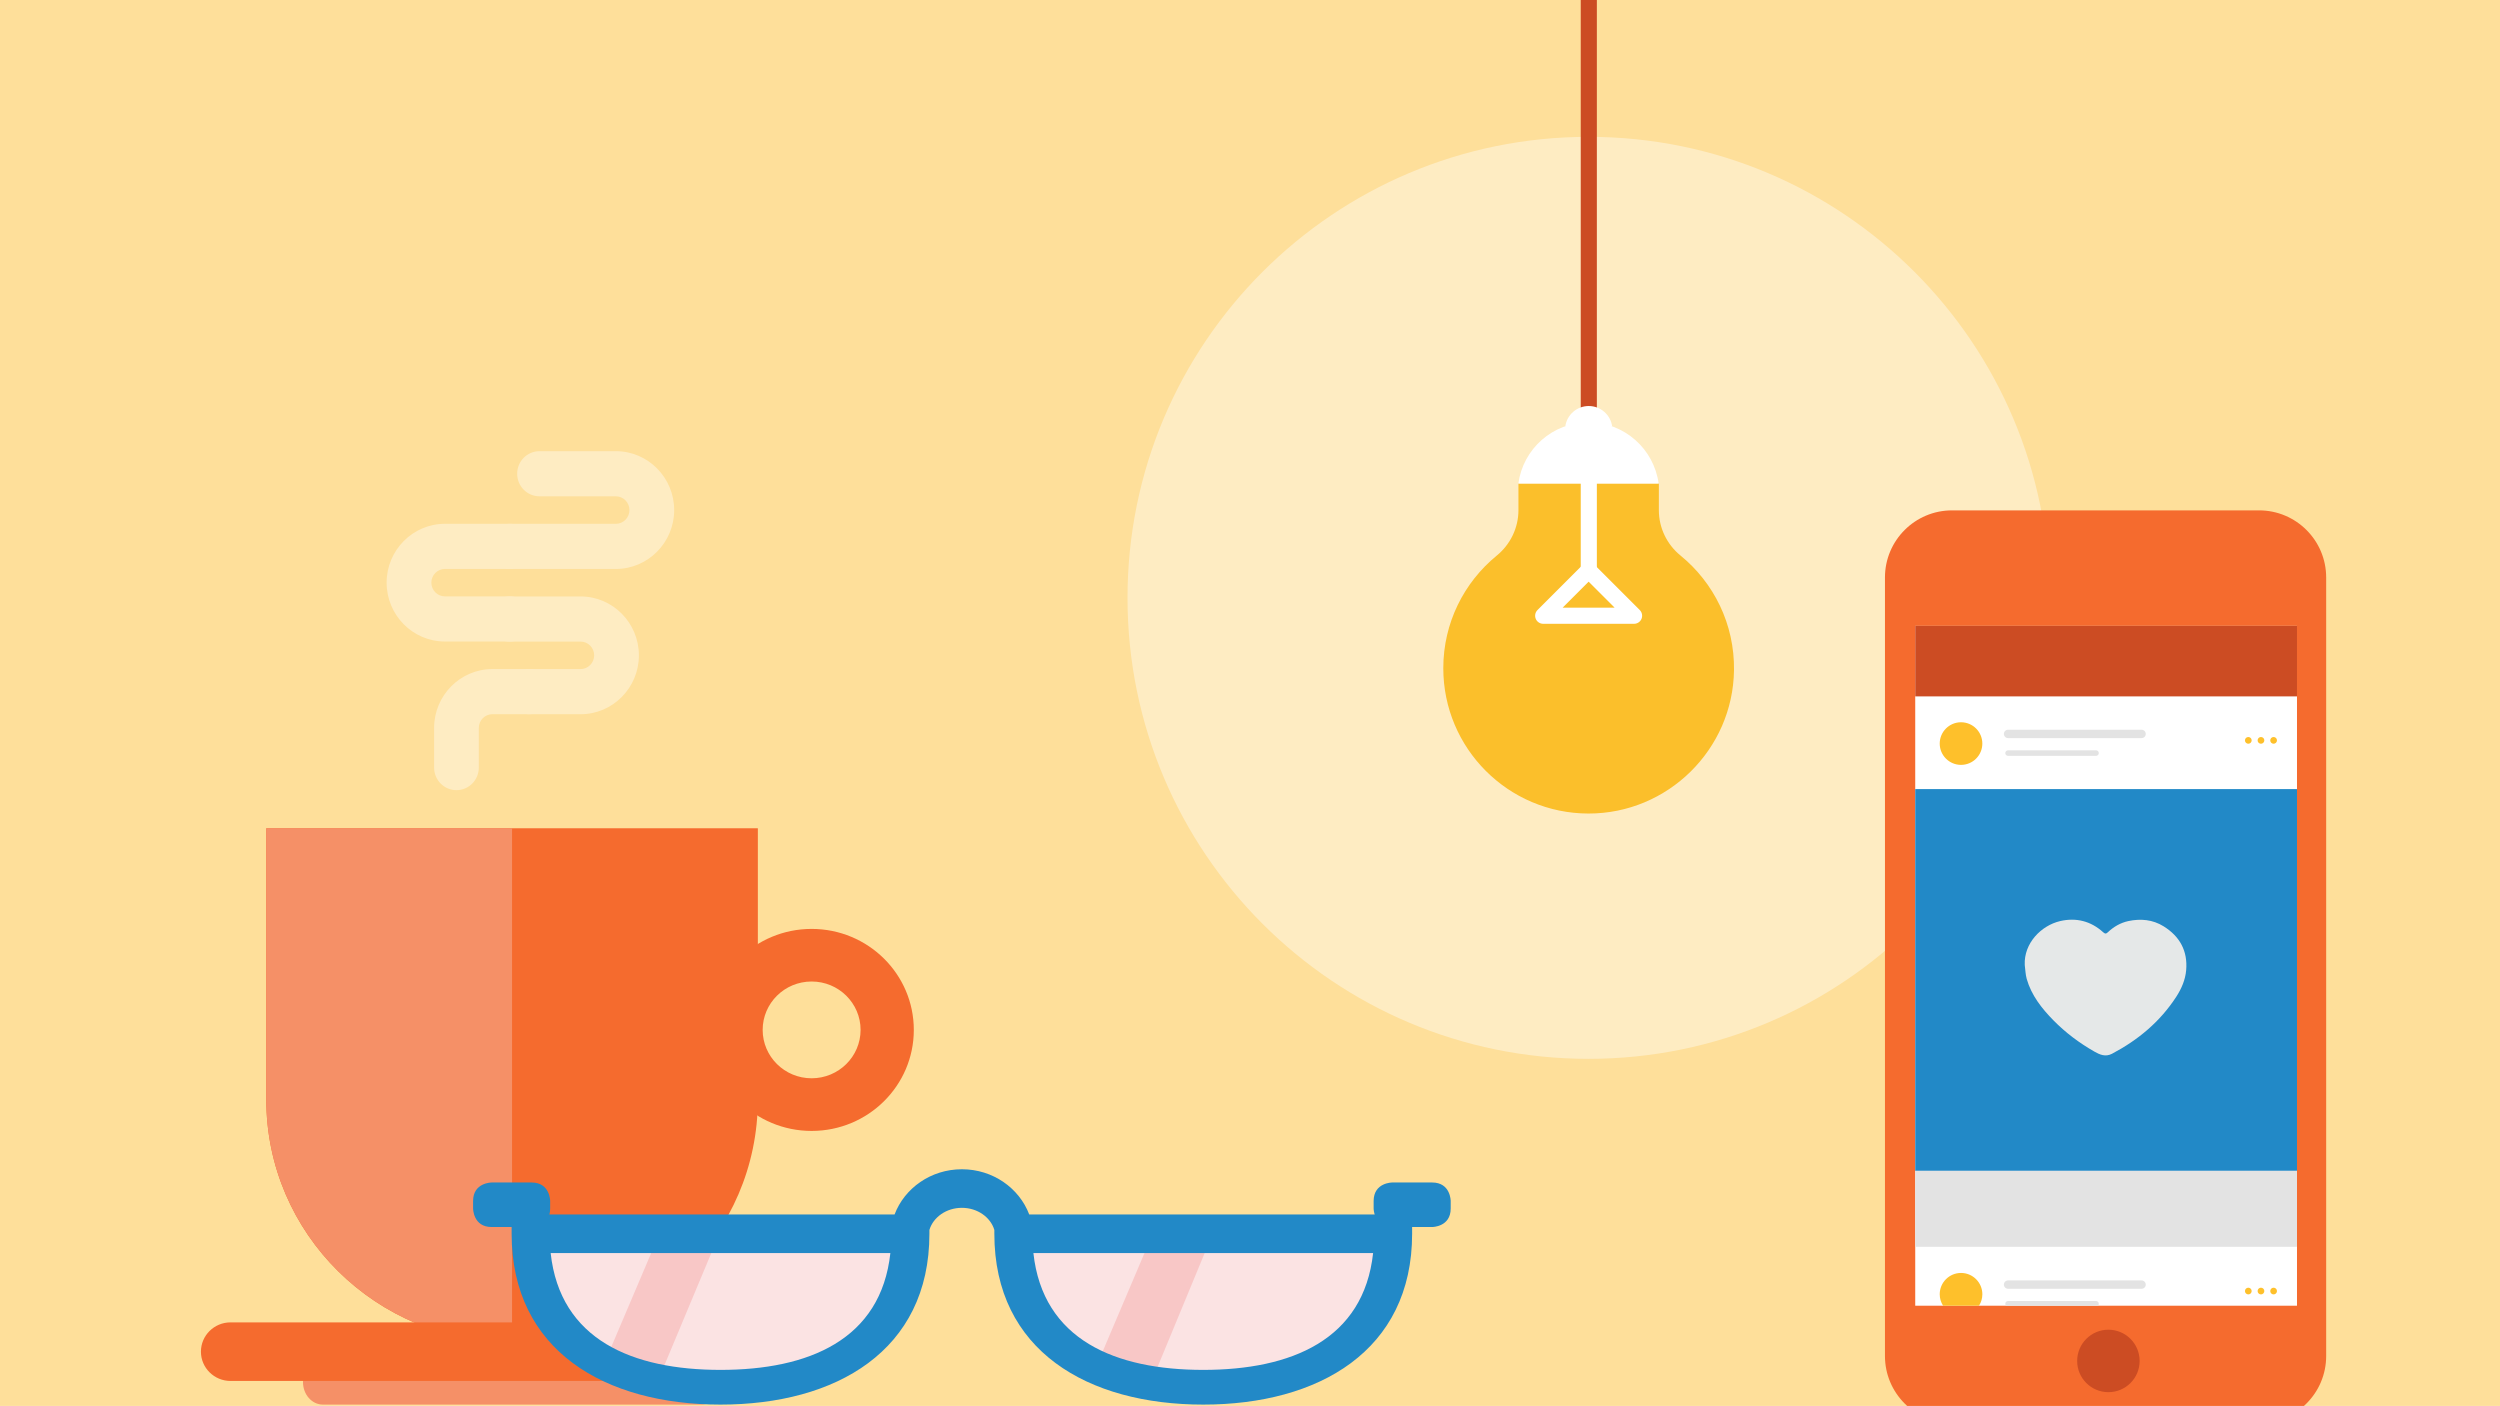 <?xml version="1.0" encoding="utf-8"?>
<!-- Generator: Adobe Illustrator 23.0.2, SVG Export Plug-In . SVG Version: 6.00 Build 0)  -->
<svg version="1.1" id="Layer_1" xmlns="http://www.w3.org/2000/svg" xmlns:xlink="http://www.w3.org/1999/xlink" x="0px" y="0px"
	 viewBox="0 0 914 514" style="enable-background:new 0 0 914 514;" xml:space="preserve">
<style type="text/css">
	.st0{clip-path:url(#SVGID_2_);fill:#FEDF9A;}
	.st1{clip-path:url(#SVGID_2_);}
	.st2{opacity:0.4;clip-path:url(#SVGID_4_);}
	.st3{clip-path:url(#SVGID_6_);fill:#FFFFFF;}
	.st4{clip-path:url(#SVGID_2_);fill:#CC4C23;}
	.st5{clip-path:url(#SVGID_8_);fill:#FFFFFF;}
	.st6{clip-path:url(#SVGID_8_);fill:#FBBF2B;}
	.st7{clip-path:url(#SVGID_2_);fill:#FFFFFF;}
	.st8{clip-path:url(#SVGID_10_);fill:#FFFFFF;}
	.st9{clip-path:url(#SVGID_10_);fill:#F56B2E;}
	.st10{clip-path:url(#SVGID_10_);fill:#CC4C23;}
	.st11{clip-path:url(#SVGID_12_);fill:#FEC02B;}
	.st12{clip-path:url(#SVGID_12_);fill:#E3E3E3;}
	.st13{clip-path:url(#SVGID_2_);fill:#2289C7;}
	.st14{clip-path:url(#SVGID_2_);fill:#E3E3E3;}
	.st15{clip-path:url(#SVGID_14_);fill:#FEC02B;}
	.st16{clip-path:url(#SVGID_14_);fill:#E3E3E3;}
	.st17{clip-path:url(#SVGID_14_);fill:#E5E8E8;}
	.st18{clip-path:url(#SVGID_14_);fill:#F59067;}
	.st19{clip-path:url(#SVGID_14_);fill:#F56B2E;}
	.st20{clip-path:url(#SVGID_14_);fill:#FBE3E3;}
	.st21{clip-path:url(#SVGID_2_);fill:#F8C7C6;}
	.st22{clip-path:url(#SVGID_16_);fill:#2289C7;}
	.st23{opacity:0.4;clip-path:url(#SVGID_16_);}
	.st24{clip-path:url(#SVGID_18_);fill:#FFFFFF;}
	.st25{clip-path:url(#SVGID_20_);fill:#FEDF9A;}
	.st26{clip-path:url(#SVGID_20_);}
	.st27{opacity:0.4;clip-path:url(#SVGID_22_);}
	.st28{clip-path:url(#SVGID_24_);fill:#FFFFFF;}
	.st29{clip-path:url(#SVGID_20_);fill:#CC4C23;}
	.st30{clip-path:url(#SVGID_26_);fill:#FFFFFF;}
	.st31{clip-path:url(#SVGID_26_);fill:#FBBF2B;}
	.st32{clip-path:url(#SVGID_20_);fill:#FFFFFF;}
	.st33{clip-path:url(#SVGID_28_);fill:#FFFFFF;}
	.st34{clip-path:url(#SVGID_28_);fill:#F56B2E;}
	.st35{clip-path:url(#SVGID_28_);fill:#CC4C23;}
	.st36{clip-path:url(#SVGID_30_);fill:#FEC02B;}
	.st37{clip-path:url(#SVGID_30_);fill:#E3E3E3;}
	.st38{clip-path:url(#SVGID_20_);fill:#2289C7;}
	.st39{clip-path:url(#SVGID_20_);fill:#E3E3E3;}
	.st40{clip-path:url(#SVGID_32_);fill:#FEC02B;}
	.st41{clip-path:url(#SVGID_32_);fill:#E3E3E3;}
	.st42{clip-path:url(#SVGID_32_);fill:#E5E8E8;}
	.st43{clip-path:url(#SVGID_32_);fill:#F59067;}
	.st44{clip-path:url(#SVGID_32_);fill:#F56B2E;}
	.st45{clip-path:url(#SVGID_32_);fill:#FBE3E3;}
	.st46{clip-path:url(#SVGID_20_);fill:#F8C7C6;}
	.st47{clip-path:url(#SVGID_34_);fill:#2289C7;}
	.st48{opacity:0.4;clip-path:url(#SVGID_34_);}
	.st49{clip-path:url(#SVGID_36_);fill:#FFFFFF;}
	.st50{clip-path:url(#SVGID_38_);fill:#FEDF9A;}
	.st51{clip-path:url(#SVGID_38_);}
	.st52{opacity:0.4;clip-path:url(#SVGID_40_);}
	.st53{clip-path:url(#SVGID_42_);fill:#FFFFFF;}
	.st54{clip-path:url(#SVGID_38_);fill:#CC4C23;}
	.st55{clip-path:url(#SVGID_44_);fill:#FFFFFF;}
	.st56{clip-path:url(#SVGID_44_);fill:#FBBF2B;}
	.st57{clip-path:url(#SVGID_38_);fill:#FFFFFF;}
	.st58{clip-path:url(#SVGID_46_);fill:#FFFFFF;}
	.st59{clip-path:url(#SVGID_46_);fill:#F56B2E;}
	.st60{clip-path:url(#SVGID_46_);fill:#CC4C23;}
	.st61{clip-path:url(#SVGID_48_);fill:#FEC02B;}
	.st62{clip-path:url(#SVGID_48_);fill:#E3E3E3;}
	.st63{clip-path:url(#SVGID_38_);fill:#2289C7;}
	.st64{clip-path:url(#SVGID_38_);fill:#E3E3E3;}
	.st65{clip-path:url(#SVGID_50_);fill:#FEC02B;}
	.st66{clip-path:url(#SVGID_50_);fill:#E3E3E3;}
	.st67{clip-path:url(#SVGID_50_);fill:#E5E8E8;}
	.st68{clip-path:url(#SVGID_50_);fill:#F59067;}
	.st69{clip-path:url(#SVGID_50_);fill:#F56B2E;}
	.st70{clip-path:url(#SVGID_50_);fill:#FBE3E3;}
	.st71{clip-path:url(#SVGID_38_);fill:#F8C7C6;}
	.st72{clip-path:url(#SVGID_52_);fill:#2289C7;}
	.st73{opacity:0.4;clip-path:url(#SVGID_52_);}
	.st74{clip-path:url(#SVGID_54_);fill:#FFFFFF;}
</style>
<g>
	<defs>
		<rect id="SVGID_19_" x="-2" y="-17.8" width="916" height="532.8"/>
	</defs>
	<clipPath id="SVGID_2_">
		<use xlink:href="#SVGID_19_"  style="overflow:visible;"/>
	</clipPath>
	<rect class="st0" width="914" height="514"/>
	<g class="st1">
		<defs>
			<rect id="SVGID_21_" x="-2" y="-17.8" width="916" height="538.09"/>
		</defs>
		<clipPath id="SVGID_4_">
			<use xlink:href="#SVGID_21_"  style="overflow:visible;"/>
		</clipPath>
		<g class="st2">
			<g>
				<defs>
					<rect id="SVGID_23_" x="405.45" y="44.76" width="350.62" height="343.1"/>
				</defs>
				<clipPath id="SVGID_6_">
					<use xlink:href="#SVGID_23_"  style="overflow:visible;"/>
				</clipPath>
				<path class="st3" d="M749.3,218.57c0,93.08-75.46,168.54-168.54,168.54c-93.08,0-168.54-75.46-168.54-168.54
					S487.68,50.03,580.76,50.03C673.84,50.03,749.3,125.49,749.3,218.57"/>
			</g>
		</g>
	</g>
	<rect x="577.92" class="st4" width="5.89" height="153.27"/>
	<g class="st1">
		<defs>
			<rect id="SVGID_25_" x="-2" y="-17.8" width="916" height="538.09"/>
		</defs>
		<clipPath id="SVGID_8_">
			<use xlink:href="#SVGID_25_"  style="overflow:visible;"/>
		</clipPath>
		<path class="st5" d="M589.41,155.92c-0.57-4.23-4.19-7.48-8.57-7.48c-4.38,0-8,3.26-8.57,7.48H589.41z"/>
		<path class="st6" d="M527.67,244.29c0,29.32,23.74,53.09,53.05,53.14c28.99,0.05,52.81-23.37,53.23-52.36
			c0.24-16.93-7.43-32.07-19.56-41.97c-4.98-4.06-7.91-10.12-7.91-16.55v-9.78h-51.34v9.78c0,6.45-2.95,12.51-7.95,16.59
			C535.28,212.89,527.67,227.7,527.67,244.29"/>
		<path class="st5" d="M590.31,222.17l-9.51-9.51l-9.51,9.51H590.31z M580.8,205.55L580.8,205.55c0.78,0,1.53,0.31,2.08,0.86
			l16.62,16.62c0.84,0.84,1.09,2.11,0.64,3.21c-0.46,1.1-1.53,1.82-2.72,1.82h-33.23c-1.19,0-2.27-0.72-2.72-1.82
			c-0.46-1.1-0.2-2.37,0.64-3.21l16.62-16.62C579.27,205.86,580.01,205.55,580.8,205.55"/>
	</g>
	<rect x="577.92" y="165.58" class="st7" width="5.89" height="42.95"/>
	<g class="st1">
		<defs>
			<rect id="SVGID_27_" x="-2" y="-17.8" width="916" height="538.09"/>
		</defs>
		<clipPath id="SVGID_10_">
			<use xlink:href="#SVGID_27_"  style="overflow:visible;"/>
		</clipPath>
		<path class="st8" d="M606.39,176.77c-1.71-12.64-12.53-22.37-25.64-22.37c-13.1,0-23.93,9.74-25.63,22.37H606.39z"/>
		<path class="st9" d="M825.9,520.3H713.69c-13.56,0-24.55-10.99-24.55-24.55V211.14c0-13.56,10.99-24.55,24.55-24.55H825.9
			c13.56,0,24.55,10.99,24.55,24.55v284.61C850.45,509.31,839.46,520.3,825.9,520.3"/>
		<path class="st10" d="M770.83,508.98c-6.31,0-11.42-5.11-11.42-11.42c0-6.31,5.11-11.42,11.42-11.42
			c6.31,0,11.42,5.11,11.42,11.42C782.26,503.87,777.14,508.98,770.83,508.98"/>
	</g>
	<rect x="700.21" y="228.82" class="st7" width="139.57" height="248.55"/>
	<g class="st1">
		<defs>
			<rect id="SVGID_29_" x="-2" y="-17.8" width="916" height="538.09"/>
		</defs>
		<clipPath id="SVGID_12_">
			<use xlink:href="#SVGID_29_"  style="overflow:visible;"/>
		</clipPath>
		<path class="st11" d="M724.74,271.85c0,4.3-3.49,7.79-7.79,7.79s-7.79-3.49-7.79-7.79c0-4.3,3.49-7.79,7.79-7.79
			S724.74,267.55,724.74,271.85"/>
		<path class="st11" d="M832.46,270.68c0,0.68-0.55,1.23-1.23,1.23c-0.68,0-1.23-0.55-1.23-1.23s0.55-1.23,1.23-1.23
			C831.91,269.45,832.46,270,832.46,270.68"/>
		<path class="st11" d="M827.84,270.68c0,0.68-0.55,1.23-1.23,1.23c-0.68,0-1.23-0.55-1.23-1.23s0.55-1.23,1.23-1.23
			C827.29,269.45,827.84,270,827.84,270.68"/>
		<path class="st11" d="M823.21,270.68c0,0.68-0.55,1.23-1.23,1.23s-1.23-0.55-1.23-1.23s0.55-1.23,1.23-1.23
			S823.21,270,823.21,270.68"/>
		<path class="st12" d="M782.96,269.85h-48.81c-0.84,0-1.53-0.68-1.53-1.53c0-0.84,0.69-1.53,1.53-1.53h48.81
			c0.84,0,1.53,0.69,1.53,1.53C784.49,269.17,783.81,269.85,782.96,269.85"/>
		<path class="st12" d="M766.3,276.35h-32.15c-0.56,0-1.02-0.46-1.02-1.02s0.46-1.02,1.02-1.02h32.15c0.56,0,1.02,0.46,1.02,1.02
			S766.86,276.35,766.3,276.35"/>
		<path class="st11" d="M832.46,472.01c0,0.68-0.55,1.23-1.23,1.23c-0.68,0-1.23-0.55-1.23-1.23c0-0.68,0.55-1.23,1.23-1.23
			C831.91,470.78,832.46,471.33,832.46,472.01"/>
		<path class="st11" d="M827.84,472.01c0,0.68-0.55,1.23-1.23,1.23c-0.68,0-1.23-0.55-1.23-1.23c0-0.68,0.55-1.23,1.23-1.23
			C827.29,470.78,827.84,471.33,827.84,472.01"/>
		<path class="st11" d="M823.21,472.01c0,0.68-0.55,1.23-1.23,1.23s-1.23-0.55-1.23-1.23c0-0.68,0.55-1.23,1.23-1.23
			S823.21,471.33,823.21,472.01"/>
		<path class="st12" d="M782.96,471.18h-48.81c-0.84,0-1.53-0.69-1.53-1.53c0-0.84,0.69-1.53,1.53-1.53h48.81
			c0.84,0,1.53,0.69,1.53,1.53C784.49,470.5,783.81,471.18,782.96,471.18"/>
	</g>
	<rect x="700.21" y="288.49" class="st13" width="139.57" height="139.57"/>
	<rect x="700.21" y="428.07" class="st14" width="139.57" height="27.76"/>
	<rect x="700.21" y="228.82" class="st4" width="139.57" height="25.78"/>
	<g class="st1">
		<defs>
			<rect id="SVGID_31_" x="-2" y="-17.8" width="916" height="538.09"/>
		</defs>
		<clipPath id="SVGID_14_">
			<use xlink:href="#SVGID_31_"  style="overflow:visible;"/>
		</clipPath>
		<path class="st15" d="M716.95,465.39c-4.3,0-7.79,3.49-7.79,7.79c0,1.54,0.46,2.98,1.23,4.19h13.13c0.77-1.21,1.23-2.64,1.23-4.19
			C724.74,468.88,721.25,465.39,716.95,465.39"/>
		<path class="st16" d="M767.32,476.66c0-0.56-0.46-1.02-1.02-1.02h-32.15c-0.56,0-1.02,0.46-1.02,1.02c0,0.28,0.11,0.52,0.29,0.71
			h33.61C767.21,477.19,767.32,476.94,767.32,476.66"/>
		<path class="st17" d="M740.25,352.81c-0.38-7.97,6.03-14.45,12.94-16.06c5.83-1.35,11.21-0.02,15.72,4.07
			c0.66,0.6,1.04,0.66,1.68,0.05c2.14-2.04,4.68-3.51,7.52-4.12c4.49-0.95,8.91-0.58,12.92,1.92c5.95,3.7,8.85,9.06,8.23,16.07
			c-0.31,3.5-1.71,6.74-3.62,9.68c-5.9,9.1-13.94,15.8-23.48,20.83c-2.42,1.27-4.49,0.33-6.51-0.82
			c-5.47-3.13-10.49-6.89-14.91-11.39c-4.29-4.37-8.06-9.14-9.78-15.16C740.51,356.26,740.48,354.51,740.25,352.81"/>
		<path class="st18" d="M256.36,497.04H118.05c-4.02,0-7.28,3.69-7.28,8.24c0,4.55,3.26,8.24,7.28,8.24h138.31
			c4.02,0,7.28-3.69,7.28-8.24C263.64,500.73,260.38,497.04,256.36,497.04"/>
		<path class="st19" d="M296.73,394.22c-9.88,0-17.9-7.92-17.9-17.69c0-9.77,8.01-17.69,17.9-17.69c9.88,0,17.9,7.92,17.9,17.69
			C314.62,386.3,306.61,394.22,296.73,394.22 M296.73,339.61c-20.63,0-37.36,16.53-37.36,36.93c0,20.39,16.73,36.93,37.36,36.93
			c20.63,0,37.36-16.53,37.36-36.93C334.09,356.14,317.36,339.61,296.73,339.61"/>
		<path class="st19" d="M97.35,402c0,49.05,40.23,88.82,89.86,88.82c49.63,0,89.86-39.77,89.86-88.82v-99.19H97.35V402z"/>
		<path class="st18" d="M97.35,402c0,49.05,40.23,88.82,89.86,88.82v-188H97.35V402z"/>
		<path class="st19" d="M290.12,483.46H84.29c-5.98,0-10.83,4.79-10.83,10.71c0,5.91,4.85,10.71,10.83,10.71h205.83
			c5.98,0,10.83-4.79,10.83-10.71C300.96,488.25,296.11,483.46,290.12,483.46"/>
		<path class="st20" d="M331.46,451.05h-85.95h-52.91c0,39.02,31.08,58.24,69.43,58.24S331.46,490.08,331.46,451.05"/>
		<path class="st20" d="M371.87,451.05h138.86c0,39.02-31.08,57.53-69.43,57.53S371.87,490.08,371.87,451.05"/>
	</g>
	<polygon class="st21" points="219.92,500.82 239.84,506.47 262.03,453.39 241.86,449.22 	"/>
	<polygon class="st21" points="400.27,500.85 420.43,506.47 442.38,453.41 422.2,449.24 	"/>
	<g class="st1">
		<defs>
			<rect id="SVGID_33_" x="-2" y="-17.8" width="916" height="538.09"/>
		</defs>
		<clipPath id="SVGID_16_">
			<use xlink:href="#SVGID_33_"  style="overflow:visible;"/>
		</clipPath>
		<path class="st22" d="M439.91,500.83c-32.11,0-58.64-10.95-62.1-42.72h124.2C498.56,489.88,472.02,500.83,439.91,500.83
			 M263.42,500.83c-32.11,0-58.65-10.95-62.1-42.72h124.2C322.07,489.88,295.54,500.83,263.42,500.83 M376.28,444
			c-3.64-9.61-13.28-16.52-24.61-16.52s-20.97,6.91-24.61,16.52H187.05v7.05c0,42.85,34.26,62.47,76.37,62.47
			s76.37-19.62,76.37-62.47v-1.39c1.39-4.64,6.18-8.08,11.87-8.08s10.48,3.44,11.87,8.08v1.39c0,42.85,34.26,62.47,76.37,62.47
			c42.11,0,76.37-19.62,76.37-62.47V444H376.28z"/>
		<path class="st22" d="M508.97,432.32c0,0-6.77,0-6.77,6.77v2.74c0,0,0,6.77,6.77,6.77h14.64c0,0,6.77,0,6.77-6.77v-2.74
			c0,0,0-6.77-6.77-6.77H508.97z"/>
		<path class="st22" d="M179.73,432.32c0,0-6.77,0-6.77,6.77v2.74c0,0,0,6.77,6.77,6.77h14.64c0,0,6.77,0,6.77-6.77v-2.74
			c0,0,0-6.77-6.77-6.77H179.73z"/>
		<g class="st23">
			<g>
				<defs>
					<rect id="SVGID_35_" x="128.57" y="155.18" width="130.7" height="134.46"/>
				</defs>
				<clipPath id="SVGID_18_">
					<use xlink:href="#SVGID_35_"  style="overflow:visible;"/>
				</clipPath>
				<path class="st24" d="M162.68,208h23.68c4.51,0,8.17-3.69,8.17-8.25s-3.66-8.25-8.17-8.25h-23.68
					c-11.76,0-21.33,9.65-21.33,21.52c0,11.87,9.57,21.52,21.33,21.52h23.68c4.51,0,8.17-3.69,8.17-8.25c0-4.55-3.66-8.25-8.17-8.25
					h-23.68c-2.75,0-4.98-2.26-4.98-5.03S159.93,208,162.68,208"/>
				<path class="st24" d="M212.25,218.06h-25.88c-4.51,0-8.17,3.69-8.17,8.25s3.66,8.25,8.17,8.25h25.88c2.75,0,4.98,2.26,4.98,5.03
					c0,2.77-2.24,5.03-4.98,5.03h-18.68c-4.51,0-8.17,3.69-8.17,8.25c0,4.55,3.66,8.25,8.17,8.25h18.68
					c11.76,0,21.33-9.66,21.33-21.52C233.57,227.71,224.01,218.06,212.25,218.06"/>
				<path class="st24" d="M193.56,244.61h-13.52c-11.76,0-21.33,9.65-21.33,21.52v14.5c0,4.55,3.66,8.25,8.17,8.25
					c4.51,0,8.17-3.69,8.17-8.25v-14.5c0-2.77,2.24-5.03,4.98-5.03h13.52c4.51,0,8.17-3.69,8.17-8.25
					C201.73,248.3,198.07,244.61,193.56,244.61"/>
				<path class="st24" d="M225.15,164.95h-27.9c-4.51,0-8.17,3.69-8.17,8.25s3.66,8.25,8.17,8.25h27.9c2.75,0,4.98,2.26,4.98,5.03
					c0,2.77-2.24,5.03-4.98,5.03h-38.79c-4.51,0-8.17,3.69-8.17,8.25c0,4.56,3.66,8.25,8.17,8.25h38.79
					c11.76,0,21.33-9.66,21.33-21.52C246.48,174.61,236.91,164.95,225.15,164.95"/>
			</g>
		</g>
	</g>
</g>
</svg>
